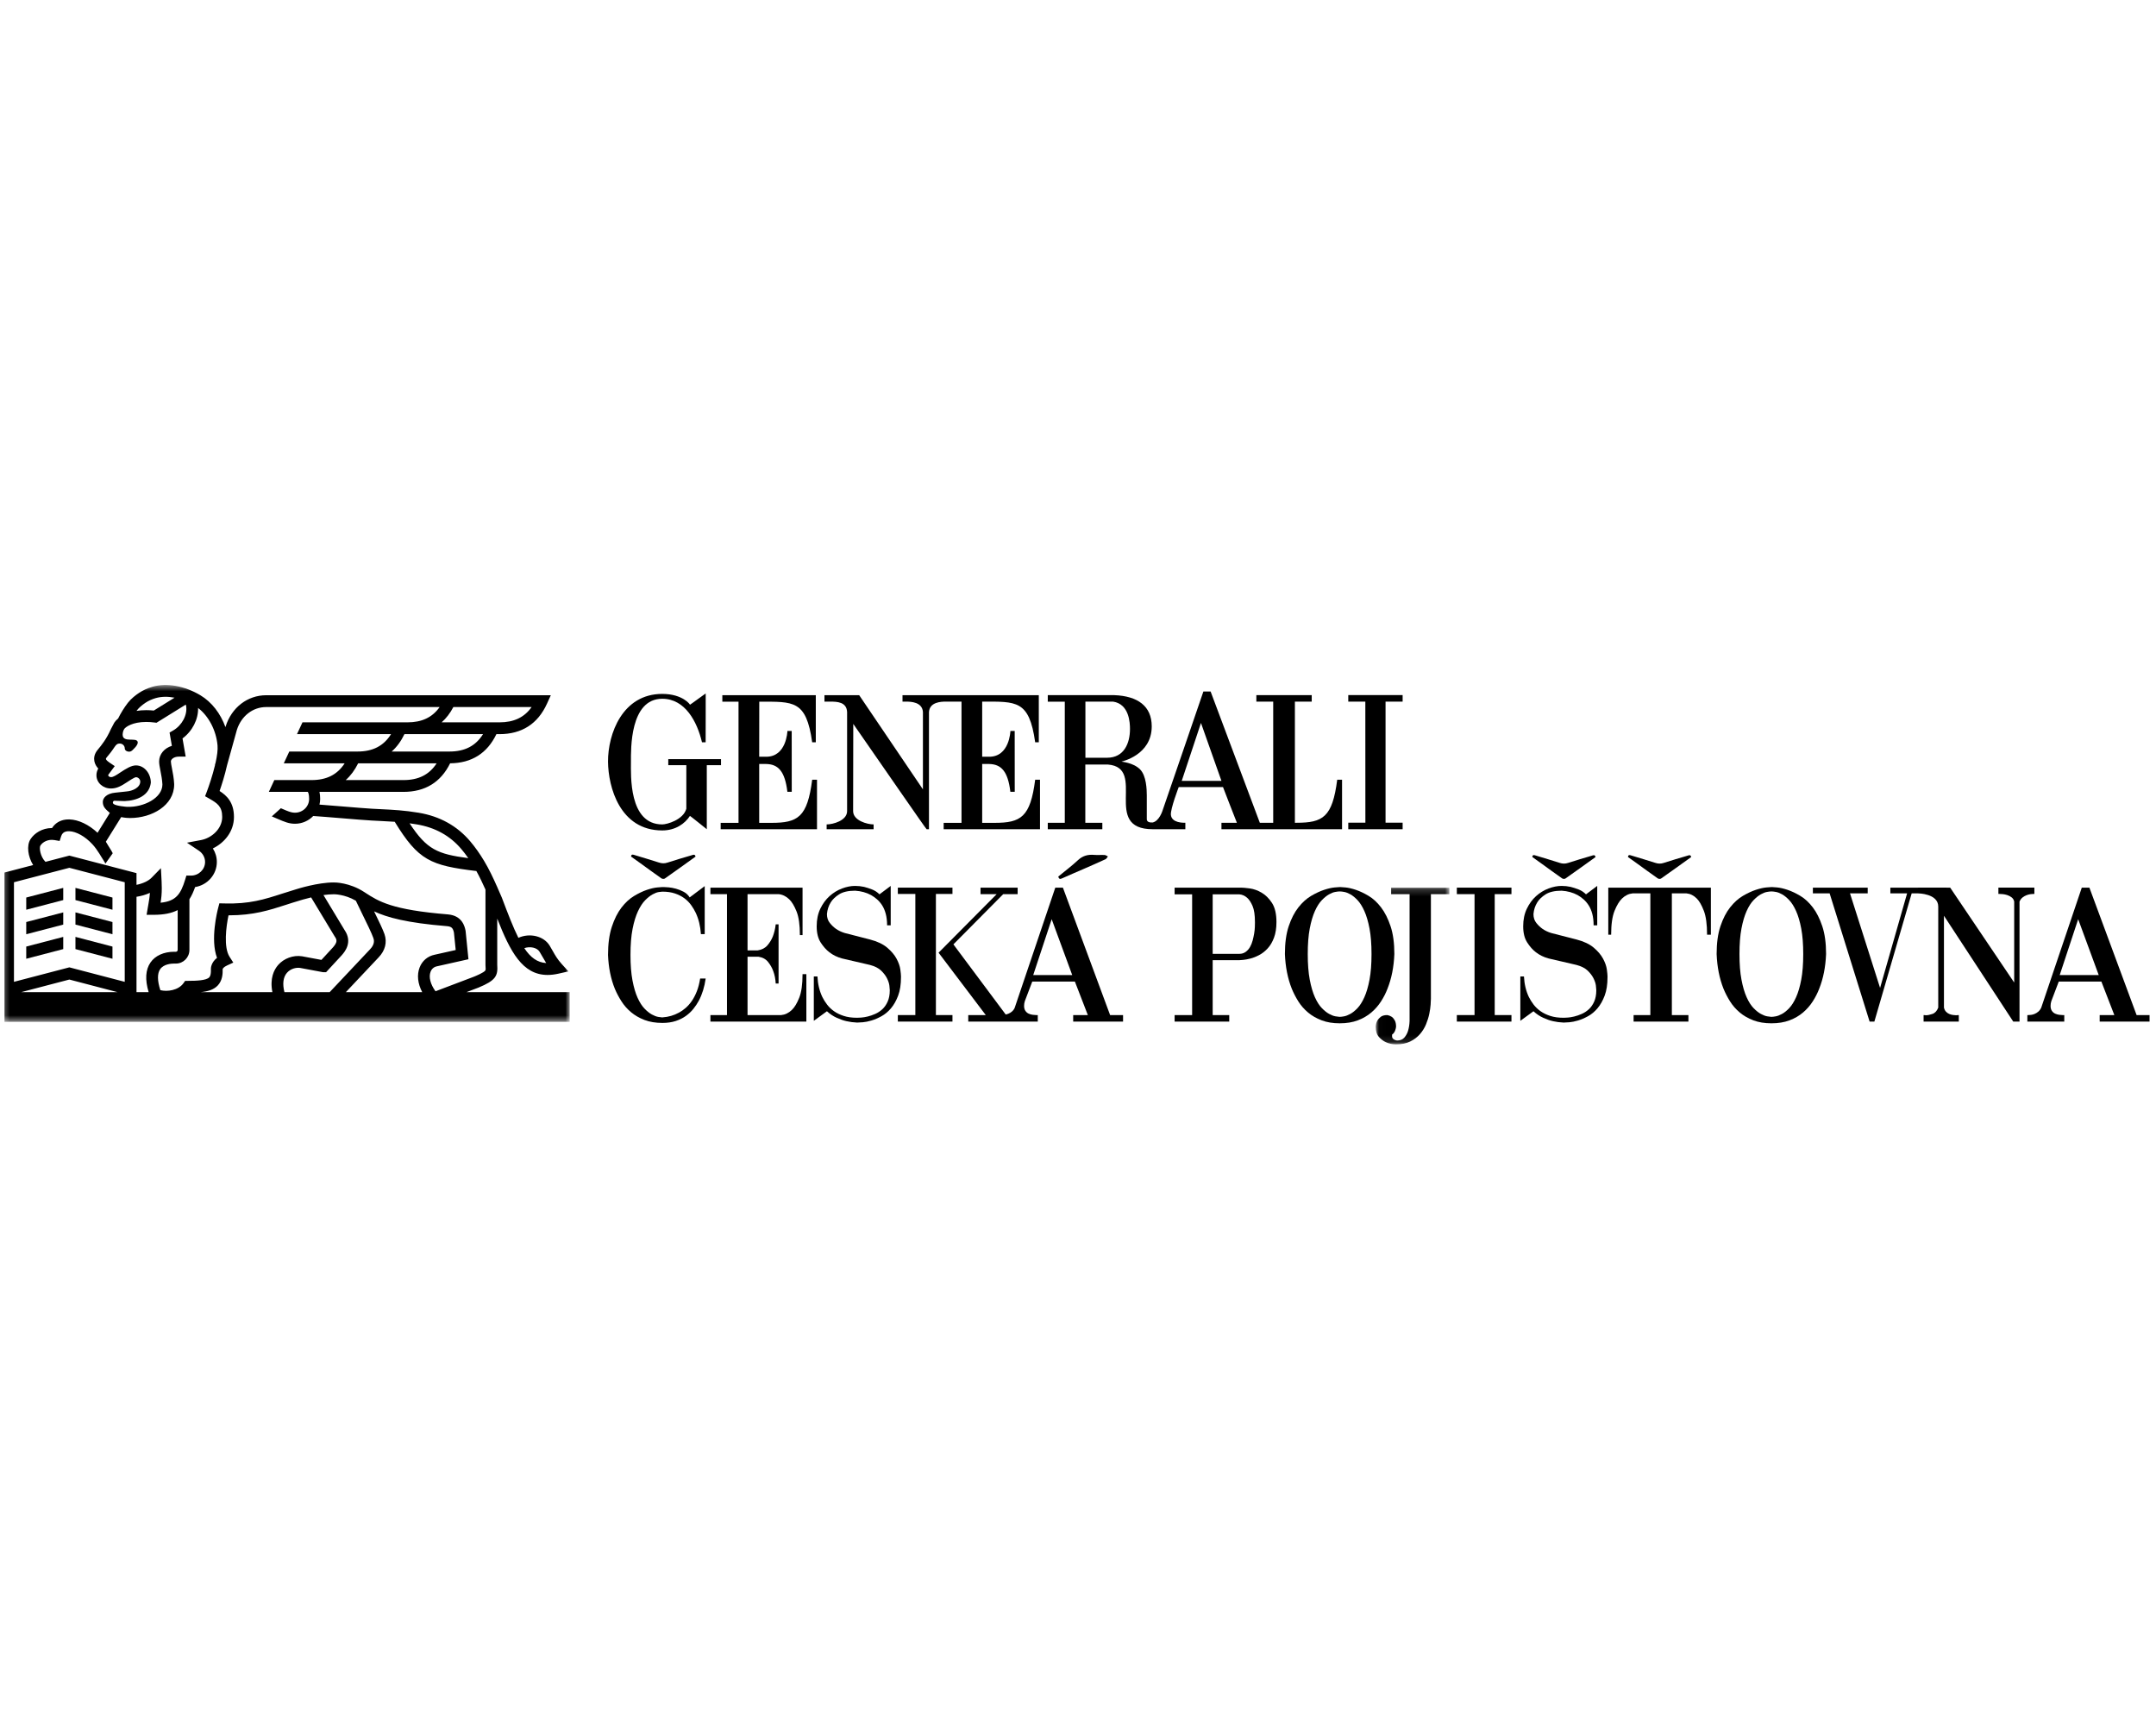 <svg xmlns="http://www.w3.org/2000/svg" width="326" height="260" viewBox="0 0 326 260" fill="none"><g clip-path="url(#clip0_161_460)"><g clip-path="url(#clip1_161_460)"><mask id="mask0_161_460" style="mask-type:luminance" maskUnits="userSpaceOnUse" x="0" y="103" width="87" height="52"><path d="M0.334 103.556H86.142V154.473H0.334V103.556Z" fill="white"></path></mask><g mask="url(#mask0_161_460)"><path fill-rule="evenodd" clip-rule="evenodd" d="M65.106 146.901C65.282 146.45 65.621 146.166 66.088 146.075L70.832 145.011L70.405 140.758L70.389 140.666C70.273 140.109 69.92 138.412 67.716 138.231C59.237 137.542 57.269 136.279 55.207 134.941C55.206 134.935 55.202 134.926 55.202 134.921L55.188 134.926L55.054 134.84C52.854 133.409 50.666 133.396 50.451 133.403C48.048 133.404 45.009 134.359 44.762 134.439C44.029 134.656 43.343 134.876 42.679 135.09C40.023 135.948 37.73 136.693 33.876 136.576L33.172 136.556L32.991 137.239C32.853 137.765 31.775 142.046 32.815 144.798C31.883 145.535 31.883 146.39 31.889 146.504C31.927 147.445 31.706 147.677 31.633 147.753C31.188 148.216 29.711 148.278 28.465 148.278H28.452H27.998L27.732 148.646C26.963 149.707 25.307 149.954 24.247 149.684C23.78 148.258 23.768 147.167 24.217 146.516C24.748 145.749 25.875 145.665 26.333 145.665H26.601C27.726 145.665 28.642 144.739 28.642 143.601V135.936C28.986 135.405 29.261 134.79 29.502 134.1C31.362 133.8 32.788 132.214 32.788 130.306C32.788 129.574 32.573 128.866 32.185 128.261C33.906 127.429 35.376 125.728 35.376 123.5C35.376 121.271 34.26 120.249 33.202 119.579C33.499 118.724 33.992 117.22 34.327 115.704L35.816 110.345C36.482 108.243 38.222 106.886 40.251 106.886H66.477C65.367 108.456 63.79 109.199 61.606 109.199H45.736L44.906 110.983H59.128C58.011 112.769 56.376 113.611 54.053 113.611H43.742L42.912 115.395H52.113C50.997 117.115 49.381 117.927 47.1 117.927H41.479L40.649 119.711H46.542C46.596 119.784 46.743 120.055 46.743 120.778C46.743 121.924 45.786 122.858 44.605 122.858C44.201 122.858 43.855 122.764 43.249 122.515C42.988 122.405 42.729 122.294 42.468 122.183L41.1 123.416C41.356 123.526 41.61 123.635 41.867 123.744C43.051 124.26 43.712 124.529 44.605 124.529C45.691 124.529 46.668 124.077 47.362 123.357C48.372 123.422 50.002 123.558 51.579 123.686C53.463 123.843 55.243 123.99 56.165 124.039C56.625 124.064 57.057 124.086 57.471 124.106C58.253 124.144 58.968 124.18 59.684 124.231C63.261 130.073 65.096 130.841 72.029 131.676C72.528 132.575 72.977 133.526 73.407 134.483V145.859L73.409 145.924C73.448 146.447 73.448 146.623 73.377 146.718C73.136 147.035 72.066 147.484 71.694 147.638L65.852 149.853C65.077 148.797 64.799 147.696 65.106 146.901ZM63.843 149.99H52.292L57.242 144.739C58.241 143.701 58.56 142.453 58.141 141.226C57.898 140.519 57.245 139.164 56.566 137.774C58.531 138.692 61.509 139.518 67.572 140.008C68.301 140.069 68.495 140.319 68.639 140.986L68.905 143.616L65.737 144.326C64.675 144.537 63.841 145.238 63.449 146.255C63.015 147.375 63.163 148.695 63.843 149.99ZM43.009 149.99C42.687 148.727 42.817 147.719 43.391 147.06C43.941 146.429 44.782 146.237 45.378 146.323L48.754 146.953L48.839 146.968H49.308L51.695 144.383L51.716 144.359C52.125 143.882 53.363 142.436 52.097 140.593L48.91 135.309C49.436 135.235 49.968 135.188 50.457 135.188L50.478 135.186C50.494 135.189 52.093 135.164 53.806 136.165C54.039 136.665 54.362 137.324 54.721 138.056C55.391 139.42 56.225 141.119 56.455 141.805C56.53 142.02 56.757 142.676 55.956 143.506L49.844 149.99H43.009ZM42.05 145.886C41.408 146.629 40.783 147.919 41.187 149.99H30.312C31.481 149.875 32.328 149.6 32.916 148.988C33.628 148.243 33.691 147.225 33.667 146.498C33.691 146.435 33.809 146.189 34.341 145.948L35.277 145.518L34.716 144.649C33.787 143.214 34.191 140.076 34.553 138.371H34.637C38.323 138.371 40.71 137.602 43.225 136.789C43.882 136.576 44.557 136.358 45.273 136.149L45.295 136.141C45.309 136.136 46.044 135.902 47.045 135.666L50.591 141.541L50.623 141.589C50.976 142.096 51.021 142.43 50.377 143.184L48.601 145.11L45.687 144.567L45.661 144.563C44.345 144.359 42.928 144.879 42.05 145.886ZM22.757 145.5C22 146.592 21.907 148.1 22.477 149.99H20.64V135.57C21.298 135.47 22.006 135.28 22.665 134.978C22.629 135.606 22.542 136.103 22.426 136.769C22.398 136.923 22.371 137.084 22.341 137.256L22.166 138.296H23.218C24.792 138.296 25.964 138.049 26.865 137.581V143.601C26.865 143.755 26.747 143.88 26.601 143.88H26.333C24.771 143.88 23.468 144.47 22.757 145.5ZM18.86 148.427L10.487 146.237L2.111 148.427V133.371L10.487 131.187L18.86 133.371V148.427ZM3.188 149.99L10.487 148.081L17.786 149.99H3.188ZM6.107 127.826C6.456 127.289 7.256 126.825 8.257 127L9.016 127.132L9.252 126.398C9.318 126.201 9.405 126.056 9.523 125.943C9.735 125.741 10.053 125.646 10.46 125.657C11.529 125.693 12.869 126.441 13.958 127.615C14.354 128.041 14.705 128.536 15.019 129.037C15.078 129.143 15.148 129.255 15.212 129.355C15.298 129.494 15.373 129.609 15.387 129.636C15.426 129.705 15.965 130.517 15.927 130.57C16.296 130.05 16.662 129.53 17.031 129.012C17.041 128.997 17.025 128.95 16.993 128.882C16.911 128.704 16.715 128.395 16.599 128.213C16.572 128.168 16.544 128.124 16.515 128.079L16.509 128.068C16.497 128.049 16.45 127.972 16.385 127.871C16.26 127.678 16.085 127.399 16.006 127.245L18.324 123.522C18.903 123.643 19.394 123.661 19.631 123.661H19.688C22.954 123.661 26.335 121.767 26.335 118.596V118.519C26.293 117.655 26.133 116.831 26.003 116.17C25.919 115.733 25.838 115.321 25.838 115.115C25.838 114.768 26.325 114.382 27.021 114.382H28.077L27.598 111.63C29.086 110.53 29.999 108.739 29.953 107.026C31.554 108.261 32.685 110.404 32.892 112.682C32.954 113.344 32.824 114.269 32.61 115.243L32.496 115.65L32.516 115.655C32.136 117.244 31.576 118.878 31.282 119.653L31.008 120.368L31.675 120.748C32.865 121.426 33.598 121.922 33.598 123.5C33.598 125.309 31.977 126.697 30.411 126.991L28.27 127.393L30.082 128.609C30.663 128.998 31.008 129.633 31.008 130.306C31.008 131.443 30.048 132.368 28.866 132.368H28.181L27.99 132.998C27.324 135.174 26.602 136.238 24.28 136.465C24.389 135.804 24.462 135.168 24.462 134.267C24.462 134.056 24.445 133.464 24.436 133.274L24.332 131.245L22.913 132.694C22.432 133.186 21.576 133.577 20.64 133.763V131.993L10.487 129.344L6.874 130.287C6.068 129.476 5.906 128.136 6.107 127.826ZM17.071 121.271C17.098 121.149 17.197 121.051 17.301 121.054L18.83 121.103C20.695 121.038 22.593 120.266 22.807 118.315C22.807 116.994 21.874 115.709 20.557 115.709C19.854 115.709 19.061 116.198 18.171 116.79C17.591 117.176 17.133 117.481 16.786 117.481C16.549 117.481 16.361 117.324 16.361 117.195C16.361 117.173 16.365 117.15 16.372 117.129L17.349 115.815L16.505 115.246C16.325 115.126 16.045 114.904 16.014 114.737C16 114.658 16.112 114.518 16.148 114.476C16.497 114.066 16.898 113.565 17.305 112.949C17.553 112.599 17.697 112.405 18.116 112.405C18.529 112.405 18.866 112.738 18.866 113.146C18.866 113.417 19.162 113.63 19.528 113.63C19.895 113.63 20.059 113.369 20.285 113.146C20.285 113.146 21.156 112.343 20.695 111.964C20.169 111.531 18.06 112.414 18.647 110.468L18.793 110.19C19.017 109.89 20.027 109.139 22.113 109.139C22.504 109.139 22.922 109.168 23.35 109.222L23.662 109.261L28.086 106.519C28.125 106.612 28.138 106.679 28.138 106.679L28.142 106.705C28.373 108.051 27.529 109.654 26.179 110.432L25.639 110.743L25.988 112.749C24.852 113.099 24.06 114.014 24.06 115.115C24.06 115.494 24.148 115.944 24.259 116.512C24.381 117.143 24.521 117.857 24.557 118.583C24.557 120.67 21.692 122.05 19.268 121.972L19.205 121.971C19.104 121.966 17.561 121.844 17.183 121.543C17.109 121.489 17.051 121.365 17.071 121.271ZM20.737 107.344C21.015 106.985 21.47 106.589 22.014 106.228C22.438 105.946 22.992 105.695 23.531 105.539C24.389 105.29 25.375 105.274 26.393 105.471L23.256 107.416C22.865 107.376 22.481 107.355 22.113 107.355C21.578 107.355 21.089 107.398 20.642 107.471C20.673 107.428 20.705 107.385 20.737 107.344ZM68.552 106.886H80.385C79.275 108.457 77.696 109.199 75.514 109.199H66.777C67.473 108.584 68.067 107.813 68.552 106.886ZM67.959 113.611H59.224C59.998 112.93 60.64 112.051 61.153 110.983H73.036C71.918 112.769 70.283 113.611 67.959 113.611ZM61.006 117.927H52.272C53.02 117.266 53.646 116.42 54.153 115.395H66.021C64.905 117.114 63.287 117.927 61.006 117.927ZM63.015 124.625C65.781 125.084 68.047 126.335 69.748 128.345C70.114 128.775 70.463 129.233 70.809 129.728C66.154 129.114 64.535 128.433 61.931 124.462C62.28 124.508 62.636 124.561 63.015 124.625ZM81.587 143.88C81.758 144.156 81.905 144.415 82.046 144.665C82.22 144.974 82.389 145.274 82.588 145.588C81.242 145.503 80.221 144.753 79.277 143.335C80.148 143.029 81.201 143.246 81.587 143.88ZM70.521 149.99L72.337 149.301L72.362 149.292C74.941 148.219 75.307 147.55 75.185 145.826V138.863C77.146 143.868 78.999 147.387 82.799 147.386C83.315 147.386 83.868 147.321 84.463 147.187L85.945 146.849L84.924 145.719C84.274 144.996 83.958 144.436 83.593 143.788C83.444 143.523 83.288 143.247 83.103 142.943C82.214 141.493 80.097 141.001 78.383 141.773C77.607 140.221 76.825 138.198 75.883 135.701L75.677 135.226C75.514 134.855 75.352 134.479 75.185 134.103V134.041H75.159C74.574 132.722 73.953 131.399 73.208 130.159C72.532 129.033 71.842 128.062 71.105 127.191C69.122 124.85 66.498 123.395 63.305 122.864C61.098 122.499 59.536 122.422 57.555 122.324C57.147 122.305 56.717 122.282 56.26 122.258C55.365 122.209 53.514 122.056 51.725 121.907C50.518 121.809 49.28 121.707 48.307 121.634C48.372 121.359 48.411 121.074 48.411 120.778C48.411 120.38 48.375 120.027 48.307 119.711H61.006C64.281 119.711 66.65 118.256 68.061 115.392C71.315 115.362 73.669 113.879 75.059 110.983H75.514C78.902 110.983 81.325 109.429 82.713 106.363L83.286 105.101H40.251C37.424 105.101 35.017 106.955 34.117 109.823L34.089 109.923C33.355 107.873 32.017 106.131 30.301 105.106C27.916 103.679 25.199 103.2 23.037 103.824C22.322 104.033 21.61 104.356 21.032 104.74C20.535 105.069 19.84 105.596 19.335 106.246C18.785 106.956 18.253 107.814 17.863 108.616C17.614 108.821 17.423 109.031 17.289 109.234L16.775 110.206L16.747 110.262C16.13 111.661 15.379 112.63 14.797 113.316C14.216 113.995 14.187 114.64 14.266 115.062C14.35 115.524 14.597 115.9 14.859 116.185L14.845 116.211C14.674 116.508 14.583 116.848 14.583 117.195C14.583 118.336 15.57 119.199 16.786 119.199C17.67 119.199 18.391 118.785 19.155 118.277C19.466 118.07 20.287 117.522 20.557 117.492C20.897 117.492 21.208 117.803 21.208 118.144C21.208 119.079 20.007 119.583 19.148 119.645L17.401 119.833C16.142 119.952 15.545 120.622 15.545 121.222C15.545 121.823 15.834 122.162 16.034 122.363L16.164 122.495L16.607 122.893L14.752 125.893C13.431 124.663 11.884 123.918 10.514 123.875C9.628 123.845 8.862 124.114 8.299 124.649C8.135 124.805 7.991 124.982 7.869 125.178H7.838C6.373 125.178 5.194 125.966 4.618 126.851C3.99 127.818 4.217 129.494 5.012 130.771L0.334 131.993V154.473H86.142V149.99H70.521Z" fill="black"></path></g><path fill-rule="evenodd" clip-rule="evenodd" d="M17.005 135.684L11.409 134.225V136.067L17.005 137.527V135.684Z" fill="black"></path><path fill-rule="evenodd" clip-rule="evenodd" d="M3.968 137.528L9.562 136.067V134.223L3.968 135.684V137.528Z" fill="black"></path><path fill-rule="evenodd" clip-rule="evenodd" d="M3.968 141.232L9.562 139.773V137.929L3.968 139.387V141.232Z" fill="black"></path><path fill-rule="evenodd" clip-rule="evenodd" d="M17.005 139.387L11.409 137.928V139.773L17.005 141.232V139.387Z" fill="black"></path><path fill-rule="evenodd" clip-rule="evenodd" d="M17.005 143.096L11.409 141.633V143.478L17.005 144.938V143.096Z" fill="black"></path><path fill-rule="evenodd" clip-rule="evenodd" d="M3.968 144.938L9.562 143.478V141.634L3.968 143.096V144.938Z" fill="black"></path><path fill-rule="evenodd" clip-rule="evenodd" d="M104.58 129.293C103.365 129.652 102.147 130 100.945 130.398C100.488 130.55 100.083 130.537 99.635 130.392C98.415 129.998 97.184 129.635 95.956 129.263C95.722 129.193 95.455 129.078 95.421 129.49C95.921 129.847 96.383 130.175 96.842 130.506C97.899 131.27 98.95 132.042 100.019 132.79C100.139 132.873 100.411 132.89 100.524 132.81C102.083 131.718 103.627 130.604 105.17 129.498C105.08 129.073 104.801 129.228 104.58 129.293Z" fill="black"></path><path fill-rule="evenodd" clip-rule="evenodd" d="M116.65 124.393H114.796V115.495H115.872C117.666 115.539 118.688 116.592 119.056 119.698H119.717L119.711 110.497C119.698 110.515 119.061 110.497 119.061 110.497C119.061 110.544 118.934 114.453 115.791 114.398H114.796L114.806 106.077C119.998 106.077 121.904 105.814 122.807 112.212H123.354V105.092L109.221 105.098V106.077H111.668V124.391H108.971V125.355H123.536V117.873H122.807C122.081 123.532 120.654 124.393 116.65 124.393Z" fill="black"></path><path fill-rule="evenodd" clip-rule="evenodd" d="M100.135 125.54C102.147 125.54 103.565 124.511 104.324 123.341C104.333 123.315 106.862 125.348 106.871 125.356V115.673H109.02V114.764H101.047V115.673H103.777V122.26C103.316 123.931 100.864 124.63 100.135 124.63C95.041 124.63 95.404 117.141 95.404 115.135C95.404 113.302 95.222 105.634 100.135 105.634C103.594 105.634 105.414 109.097 106.144 112.211H106.697C106.697 110.928 106.718 104.831 106.706 104.845C106.718 104.796 104.333 106.566 104.324 106.538C104.377 106.527 103.235 104.899 100.135 104.899C94.123 104.899 91.919 110.928 91.937 115.135C91.965 118.983 93.731 125.54 100.135 125.54Z" fill="black"></path><path fill-rule="evenodd" clip-rule="evenodd" d="M167.392 114.551H164.12V106.065H168.303C170.758 106.438 170.86 109.29 170.86 110.197C170.86 112.392 169.945 114.551 167.392 114.551ZM181.593 109.29L184.69 118.046H178.685L181.593 109.29ZM179.232 124.38C178.959 124.38 177.157 124.433 177.045 123.172C176.969 122.26 178.231 118.983 178.231 118.983H184.925C184.922 118.971 187.006 124.383 187.025 124.383H184.69V125.356H202.926V117.872H202.195C201.469 123.532 200.041 124.38 196.038 124.38H195.796V106.069H198.341V105.082H189.969V106.069H192.516V124.38H190.493L183.051 104.535H181.959C181.982 104.525 175.777 122.54 175.763 122.593C175.777 122.54 175.296 124.14 174.273 124.338C173.331 124.383 173.403 123.89 173.403 123.716V120.245C173.403 119.335 173.331 117.266 172.39 116.315C171.337 115.248 169.534 115.168 169.574 115.128C169.574 115.128 174.149 114.18 174.149 109.809C174.149 106.745 172.028 105.22 168.486 105.087H158.431V106.073H161.002V124.383H158.431V125.356H166.679V124.383H164.106V115.58H167.538C173.488 116.073 166.515 125.367 174.315 125.356H179.232V124.38Z" fill="black"></path><path fill-rule="evenodd" clip-rule="evenodd" d="M128.087 107.647V122.615C128.087 124.074 125.913 124.63 125.003 124.63H124.993V125.355H132.095V124.63C131.186 124.63 128.997 124.074 128.997 122.615L129.02 109.437C132.837 114.918 140.039 125.367 140.108 125.355H140.466V107.647C140.567 106.12 142.293 106.065 143.02 106.065H145.386V124.391H142.688V125.355H157.254V117.872H156.525C155.799 123.532 154.374 124.393 150.368 124.393H148.512V115.495H149.587C151.384 115.54 152.407 116.592 152.772 119.698H153.435L153.428 110.497C153.416 110.516 152.78 110.497 152.78 110.497C152.78 110.544 152.649 114.454 149.511 114.398H148.512V106.065C153.702 106.065 155.62 105.814 156.525 112.212H157.073V105.092H136.464V106.065H137.003C137.729 106.065 139.455 106.12 139.553 107.647L139.552 119.329L129.913 105.092H124.664V106.065H125.537C126.572 106.065 128.021 106.11 128.087 107.647Z" fill="black"></path><path fill-rule="evenodd" clip-rule="evenodd" d="M212.086 124.371H209.504V106.069H212.086V105.08H203.866V106.069H206.446L206.454 124.371H203.866V125.356H212.086V124.371Z" fill="black"></path><path fill-rule="evenodd" clip-rule="evenodd" d="M236.203 132.791C236.321 132.873 236.587 132.889 236.699 132.811C238.226 131.741 239.739 130.649 241.253 129.565C241.165 129.148 240.89 129.3 240.674 129.363C239.483 129.715 238.289 130.057 237.111 130.447C236.663 130.596 236.266 130.583 235.827 130.441C234.63 130.054 233.424 129.699 232.22 129.335C231.991 129.266 231.73 129.153 231.696 129.557C232.186 129.907 232.639 130.228 233.089 130.553C234.125 131.301 235.155 132.059 236.203 132.791Z" fill="black"></path><path fill-rule="evenodd" clip-rule="evenodd" d="M250.667 132.791C250.785 132.873 251.051 132.889 251.163 132.811C252.691 131.741 254.203 130.649 255.717 129.565C255.629 129.148 255.355 129.3 255.138 129.363C253.948 129.715 252.753 130.057 251.576 130.447C251.127 130.596 250.731 130.583 250.291 130.441C249.095 130.054 247.888 129.699 246.685 129.335C246.455 129.266 246.194 129.153 246.16 129.557C246.65 129.907 247.103 130.228 247.553 130.553C248.589 131.301 249.619 132.059 250.667 132.791Z" fill="black"></path><path fill-rule="evenodd" clip-rule="evenodd" d="M105.363 149.865C105.142 150.425 104.888 150.912 104.6 151.326C104.313 151.741 104 152.093 103.665 152.382C103.329 152.671 102.998 152.903 102.672 153.076C101.904 153.5 101.069 153.742 100.168 153.799H100.082C99.985 153.799 99.799 153.775 99.521 153.727C99.243 153.679 98.926 153.558 98.571 153.365C98.216 153.173 97.846 152.879 97.463 152.483C97.079 152.088 96.729 151.543 96.413 150.849C96.095 150.154 95.837 149.277 95.635 148.216C95.434 147.156 95.333 145.873 95.333 144.369C95.333 142.807 95.438 141.49 95.65 140.42C95.861 139.35 96.134 138.458 96.47 137.745C96.806 137.031 97.17 136.477 97.564 136.081C97.957 135.687 98.331 135.392 98.686 135.199C99.041 135.007 99.353 134.89 99.621 134.852C99.89 134.813 100.062 134.794 100.14 134.794H100.168C100.878 134.794 101.506 134.885 102.053 135.068C102.6 135.252 103.075 135.493 103.478 135.792C103.88 136.091 104.221 136.433 104.499 136.819C104.777 137.205 105.012 137.6 105.205 138.005C105.646 138.95 105.905 140.02 105.982 141.216H106.557V133.955L104.284 135.662C104.053 135.295 103.746 135.011 103.363 134.808C102.979 134.606 102.59 134.452 102.197 134.345C101.804 134.24 101.439 134.172 101.104 134.143C100.768 134.114 100.514 134.099 100.341 134.099H100.14C100.062 134.099 99.808 134.119 99.377 134.158C98.945 134.197 98.427 134.317 97.822 134.519C97.219 134.722 96.571 135.03 95.88 135.445C95.189 135.86 94.551 136.448 93.966 137.209C93.38 137.972 92.896 138.935 92.513 140.102C92.129 141.269 91.937 142.691 91.937 144.369C92.013 146.278 92.359 147.985 92.973 149.489C93.241 150.126 93.573 150.753 93.966 151.369C94.359 151.987 94.844 152.537 95.419 153.019C95.995 153.5 96.671 153.891 97.448 154.19C98.226 154.489 99.133 154.638 100.168 154.638C100.916 154.638 101.583 154.541 102.169 154.349C102.753 154.156 103.266 153.9 103.708 153.582C104.15 153.264 104.528 152.908 104.845 152.512C105.162 152.117 105.435 151.707 105.665 151.283C106.183 150.299 106.529 149.181 106.702 147.927H105.866C105.751 148.66 105.583 149.306 105.363 149.865Z" fill="black"></path><path fill-rule="evenodd" clip-rule="evenodd" d="M120.847 150.834C120.511 151.673 120.142 152.285 119.738 152.671C119.259 153.134 118.721 153.394 118.127 153.452H113.033V144.629H114.673C115.307 144.726 115.795 144.991 116.141 145.425C116.486 145.859 116.745 146.316 116.918 146.799C117.129 147.358 117.253 147.985 117.292 148.679H117.724V139.74H117.292C117.216 140.396 117.072 141.004 116.86 141.563C116.668 142.045 116.395 142.493 116.041 142.908C115.685 143.323 115.192 143.578 114.558 143.674H113.033V135.17H117.724C118.318 135.228 118.856 135.488 119.336 135.951C119.738 136.336 120.108 136.949 120.444 137.788C120.779 138.626 120.948 139.818 120.948 141.36H121.35V134.186H107.42V135.17H109.924V153.452H107.42V154.435H121.926V147.261H121.35C121.35 148.805 121.182 149.995 120.847 150.834Z" fill="black"></path><path fill-rule="evenodd" clip-rule="evenodd" d="M136.235 147.58C136.235 147.387 136.201 147.045 136.134 146.553C136.066 146.061 135.879 145.526 135.573 144.947C135.266 144.369 134.796 143.81 134.163 143.27C133.529 142.73 132.656 142.315 131.544 142.026L127.716 141.042C127.217 140.888 126.776 140.676 126.392 140.406C126.066 140.175 125.759 139.881 125.471 139.523C125.183 139.166 125.039 138.718 125.039 138.178C125.097 137.522 125.288 136.935 125.615 136.413C125.883 135.971 126.306 135.565 126.881 135.199C127.457 134.833 128.263 134.65 129.299 134.65C130.2 134.707 131.006 134.929 131.716 135.315C132.023 135.488 132.32 135.7 132.608 135.951C132.896 136.202 133.156 136.505 133.386 136.862C133.616 137.22 133.798 137.648 133.932 138.149C134.066 138.651 134.134 139.23 134.134 139.885H134.681V133.926L132.983 135.199C132.656 134.871 132.282 134.625 131.86 134.461C131.438 134.297 131.035 134.167 130.651 134.071C130.21 133.975 129.759 133.926 129.299 133.926C128.666 133.926 128.004 134.056 127.313 134.316C126.622 134.577 125.994 134.963 125.427 135.473C124.862 135.985 124.396 136.621 124.032 137.383C123.668 138.145 123.486 139.027 123.486 140.03C123.486 141.033 123.687 141.848 124.089 142.475C124.493 143.101 124.934 143.597 125.414 143.963C125.97 144.388 126.603 144.697 127.313 144.89L131.544 145.873C132.273 146.066 132.834 146.35 133.227 146.726C133.62 147.102 133.918 147.493 134.12 147.898C134.321 148.303 134.441 148.67 134.479 148.997C134.518 149.326 134.537 149.547 134.537 149.662V149.721C134.537 150.376 134.431 150.941 134.22 151.412C134.009 151.885 133.74 152.271 133.414 152.57C133.088 152.869 132.728 153.105 132.335 153.278C131.941 153.452 131.563 153.582 131.198 153.669C130.834 153.756 130.512 153.81 130.234 153.828C129.956 153.847 129.759 153.857 129.644 153.857H129.558C128.81 153.857 128.152 153.766 127.586 153.582C127.02 153.4 126.531 153.163 126.118 152.873C125.705 152.585 125.356 152.251 125.068 151.875C124.78 151.5 124.54 151.118 124.349 150.733C123.907 149.807 123.658 148.766 123.601 147.609H123.054V154.32L125.039 152.873C125.5 153.298 125.998 153.631 126.536 153.871C127.073 154.113 127.562 154.281 128.004 154.377C128.522 154.493 129.039 154.561 129.558 154.581H129.673C129.826 154.581 130.09 154.566 130.464 154.537C130.839 154.508 131.27 154.421 131.759 154.277C132.249 154.132 132.757 153.915 133.285 153.626C133.812 153.336 134.292 152.937 134.724 152.425C135.155 151.915 135.515 151.278 135.803 150.516C136.091 149.755 136.235 148.823 136.235 147.725V147.58Z" fill="black"></path><path fill-rule="evenodd" clip-rule="evenodd" d="M189.755 139.538C189.755 139.673 189.75 139.88 189.74 140.16C189.731 140.44 189.697 140.753 189.64 141.1C189.582 141.448 189.505 141.804 189.409 142.17C189.313 142.536 189.179 142.869 189.006 143.168C188.834 143.468 188.613 143.714 188.344 143.906C188.076 144.099 187.759 144.195 187.395 144.195H183.365V135.199H187.395C187.836 135.238 188.229 135.411 188.575 135.72C188.882 135.989 189.155 136.404 189.395 136.963C189.634 137.523 189.755 138.333 189.755 139.393V139.538ZM190.748 134.939C190.143 134.591 189.543 134.379 188.949 134.302C188.354 134.225 187.923 134.186 187.654 134.186H177.609V135.199H180.257V153.452H177.609V154.435H185.869V153.452H183.365V145.15H187.423C187.5 145.15 187.692 145.135 187.999 145.106C188.306 145.078 188.665 145.01 189.078 144.904C189.491 144.798 189.927 144.625 190.388 144.383C190.849 144.143 191.275 143.81 191.668 143.385C192.062 142.961 192.383 142.421 192.633 141.765C192.882 141.11 193.007 140.319 193.007 139.393C193.007 138.16 192.782 137.195 192.331 136.5C191.88 135.806 191.352 135.286 190.748 134.939Z" fill="black"></path><path fill-rule="evenodd" clip-rule="evenodd" d="M207.08 148.1C206.879 149.161 206.619 150.044 206.303 150.748C205.986 151.452 205.64 152.001 205.267 152.396C204.892 152.792 204.528 153.086 204.172 153.278C203.818 153.472 203.506 153.592 203.238 153.64C202.969 153.689 202.777 153.713 202.662 153.713H202.489C202.393 153.713 202.206 153.689 201.928 153.64C201.65 153.592 201.333 153.472 200.978 153.278C200.623 153.086 200.254 152.792 199.87 152.396C199.486 152.001 199.136 151.452 198.82 150.748C198.503 150.044 198.244 149.161 198.042 148.1C197.841 147.04 197.74 145.748 197.74 144.224C197.74 142.701 197.841 141.414 198.042 140.362C198.244 139.312 198.503 138.434 198.82 137.73C199.136 137.026 199.486 136.477 199.87 136.081C200.254 135.686 200.619 135.392 200.964 135.199C201.309 135.007 201.621 134.885 201.899 134.837C202.177 134.789 202.374 134.765 202.489 134.765H202.662C202.777 134.765 202.974 134.789 203.252 134.837C203.53 134.885 203.842 135.007 204.187 135.199C204.533 135.392 204.892 135.686 205.267 136.081C205.64 136.477 205.986 137.026 206.303 137.73C206.619 138.434 206.879 139.316 207.08 140.377C207.281 141.438 207.382 142.719 207.382 144.224C207.382 145.748 207.281 147.04 207.08 148.1ZM209.799 149.46C210.413 147.917 210.758 146.172 210.835 144.224C210.835 142.566 210.643 141.163 210.26 140.015C209.876 138.868 209.396 137.918 208.821 137.165C208.245 136.414 207.617 135.835 206.935 135.43C206.255 135.025 205.612 134.722 205.008 134.519C204.403 134.316 203.88 134.197 203.439 134.157C202.997 134.119 202.739 134.099 202.662 134.099H202.604C202.528 134.099 202.263 134.119 201.813 134.157C201.362 134.197 200.829 134.316 200.215 134.519C199.601 134.722 198.949 135.025 198.258 135.43C197.568 135.835 196.925 136.414 196.33 137.165C195.736 137.918 195.246 138.868 194.862 140.015C194.478 141.163 194.286 142.566 194.286 144.224C194.363 146.172 194.709 147.917 195.323 149.46C195.591 150.116 195.922 150.757 196.315 151.384C196.708 152.01 197.198 152.57 197.784 153.062C198.368 153.553 199.054 153.949 199.841 154.247C200.628 154.547 201.54 154.696 202.576 154.696C203.612 154.696 204.523 154.547 205.309 154.247C206.096 153.949 206.777 153.553 207.353 153.062C207.929 152.57 208.418 152.01 208.821 151.384C209.224 150.757 209.55 150.116 209.799 149.46Z" fill="black"></path><path fill-rule="evenodd" clip-rule="evenodd" d="M220.283 135.17H222.959V153.452H220.282V154.436H228.542V153.452H226.01V135.17H228.542V134.186H220.283V135.17Z" fill="black"></path><mask id="mask1_161_460" style="mask-type:luminance" maskUnits="userSpaceOnUse" x="208" y="134" width="12" height="24"><path d="M208.015 134.186H219.159V157.878H208.015V134.186Z" fill="white"></path></mask><g mask="url(#mask1_161_460)"><path fill-rule="evenodd" clip-rule="evenodd" d="M219.159 134.186H210.347V135.17H213.138V154.349C213.118 154.889 213.042 155.38 212.908 155.824C212.792 156.21 212.606 156.552 212.347 156.851C212.088 157.15 211.718 157.299 211.239 157.299C211.104 157.28 210.979 157.242 210.864 157.184C210.768 157.145 210.682 157.082 210.605 156.996C210.529 156.909 210.49 156.808 210.49 156.692V156.403C210.605 156.325 210.706 156.224 210.793 156.099C210.879 155.973 210.941 155.843 210.979 155.708C211.037 155.554 211.075 155.39 211.094 155.217C211.094 154.812 211.027 154.489 210.893 154.247C210.759 154.007 210.605 153.828 210.433 153.712C210.221 153.578 210.001 153.49 209.771 153.452C209.33 153.452 208.994 153.544 208.764 153.727C208.533 153.91 208.361 154.108 208.246 154.32C208.111 154.57 208.034 154.869 208.015 155.217C208.015 155.891 208.178 156.407 208.505 156.764C208.83 157.12 209.185 157.387 209.569 157.559C210.03 157.772 210.538 157.878 211.094 157.878C211.938 157.878 212.653 157.734 213.239 157.444C213.824 157.155 214.313 156.783 214.706 156.33C215.099 155.877 215.407 155.38 215.627 154.841C215.848 154.3 216.011 153.775 216.117 153.264C216.222 152.753 216.289 152.29 216.318 151.875C216.347 151.461 216.361 151.167 216.361 150.993V135.17H219.159V134.186Z" fill="black"></path></g><path fill-rule="evenodd" clip-rule="evenodd" d="M242.403 144.947C242.095 144.369 241.626 143.81 240.993 143.269C240.36 142.73 239.486 142.315 238.374 142.026L234.546 141.043C234.047 140.888 233.606 140.677 233.222 140.406C232.896 140.174 232.588 139.881 232.301 139.523C232.013 139.167 231.869 138.718 231.869 138.178C231.927 137.523 232.119 136.934 232.445 136.414C232.714 135.971 233.136 135.565 233.711 135.199C234.287 134.833 235.092 134.649 236.129 134.649C237.03 134.707 237.836 134.929 238.546 135.314C238.853 135.488 239.151 135.7 239.439 135.951C239.726 136.202 239.986 136.506 240.215 136.862C240.446 137.219 240.628 137.648 240.763 138.149C240.896 138.651 240.964 139.229 240.964 139.885H241.511V133.926L239.813 135.199C239.486 134.871 239.112 134.625 238.69 134.461C238.268 134.297 237.865 134.167 237.482 134.071C237.04 133.974 236.589 133.926 236.129 133.926C235.496 133.926 234.834 134.056 234.143 134.316C233.452 134.577 232.823 134.963 232.258 135.473C231.691 135.984 231.226 136.622 230.862 137.383C230.498 138.145 230.315 139.027 230.315 140.029C230.315 141.033 230.516 141.848 230.92 142.474C231.322 143.101 231.764 143.597 232.244 143.963C232.8 144.388 233.433 144.697 234.143 144.889L238.374 145.873C239.102 146.066 239.664 146.35 240.057 146.726C240.45 147.102 240.748 147.493 240.95 147.898C241.151 148.303 241.271 148.669 241.309 148.997C241.347 149.326 241.367 149.547 241.367 149.662V149.721C241.367 150.376 241.261 150.941 241.051 151.413C240.839 151.885 240.571 152.271 240.245 152.57C239.918 152.869 239.559 153.105 239.165 153.278C238.772 153.452 238.393 153.582 238.028 153.669C237.664 153.756 237.342 153.809 237.064 153.828C236.786 153.848 236.589 153.857 236.474 153.857H236.388C235.64 153.857 234.982 153.766 234.417 153.582C233.85 153.399 233.361 153.163 232.949 152.874C232.535 152.584 232.186 152.251 231.898 151.876C231.611 151.499 231.37 151.118 231.178 150.733C230.737 149.807 230.488 148.766 230.431 147.609H229.884V154.32L231.869 152.874C232.33 153.298 232.828 153.631 233.366 153.871C233.903 154.113 234.393 154.282 234.834 154.378C235.352 154.494 235.87 154.561 236.388 154.581H236.503C236.657 154.581 236.92 154.566 237.294 154.537C237.669 154.508 238.1 154.421 238.59 154.277C239.079 154.132 239.587 153.915 240.114 153.626C240.642 153.337 241.123 152.937 241.554 152.425C241.986 151.914 242.346 151.278 242.633 150.516C242.921 149.754 243.065 148.824 243.065 147.724V147.579C243.065 147.388 243.031 147.044 242.964 146.553C242.897 146.061 242.71 145.526 242.403 144.947Z" fill="black"></path><path fill-rule="evenodd" clip-rule="evenodd" d="M243.182 141.302H243.614C243.614 139.74 243.787 138.536 244.132 137.686C244.478 136.838 244.852 136.221 245.255 135.835C245.733 135.372 246.271 135.111 246.866 135.054H249.543V153.452H247.01V154.436H255.299V153.452H252.795V135.054H255.011C255.586 135.111 256.105 135.372 256.565 135.835C256.948 136.221 257.303 136.838 257.63 137.686C257.956 138.536 258.119 139.74 258.119 141.302H258.695V134.186H243.182V141.302Z" fill="black"></path><path fill-rule="evenodd" clip-rule="evenodd" d="M272.358 148.1C272.157 149.161 271.897 150.044 271.581 150.748C271.264 151.452 270.919 152.001 270.545 152.396C270.171 152.792 269.806 153.086 269.451 153.278C269.096 153.472 268.784 153.592 268.516 153.64C268.247 153.689 268.055 153.713 267.94 153.713H267.767C267.671 153.713 267.484 153.689 267.206 153.64C266.928 153.592 266.611 153.472 266.257 153.278C265.901 153.086 265.532 152.792 265.148 152.396C264.765 152.001 264.414 151.452 264.098 150.748C263.782 150.044 263.522 149.161 263.321 148.1C263.119 147.04 263.019 145.748 263.019 144.224C263.019 142.701 263.119 141.414 263.321 140.362C263.522 139.312 263.782 138.434 264.098 137.73C264.414 137.026 264.765 136.477 265.148 136.081C265.532 135.686 265.897 135.392 266.243 135.199C266.588 135.007 266.899 134.885 267.177 134.837C267.455 134.789 267.652 134.765 267.767 134.765H267.94C268.055 134.765 268.251 134.789 268.53 134.837C268.808 134.885 269.12 135.007 269.466 135.199C269.811 135.392 270.171 135.686 270.545 136.081C270.919 136.477 271.264 137.026 271.581 137.73C271.897 138.434 272.157 139.316 272.358 140.377C272.559 141.438 272.66 142.719 272.66 144.224C272.66 145.748 272.559 147.04 272.358 148.1ZM274.099 137.165C273.523 136.414 272.895 135.835 272.214 135.43C271.533 135.025 270.89 134.722 270.285 134.519C269.681 134.316 269.158 134.197 268.717 134.157C268.275 134.119 268.016 134.099 267.94 134.099H267.882C267.806 134.099 267.542 134.119 267.091 134.157C266.64 134.197 266.107 134.316 265.494 134.519C264.88 134.722 264.228 135.025 263.537 135.43C262.846 135.835 262.203 136.414 261.609 137.165C261.014 137.918 260.524 138.868 260.141 140.015C259.757 141.163 259.565 142.566 259.565 144.224C259.642 146.172 259.987 147.917 260.601 149.46C260.87 150.116 261.2 150.757 261.594 151.384C261.987 152.01 262.477 152.57 263.062 153.062C263.647 153.553 264.333 153.949 265.12 154.247C265.906 154.547 266.818 154.696 267.854 154.696C268.89 154.696 269.801 154.547 270.588 154.247C271.375 153.949 272.056 153.553 272.631 153.062C273.207 152.57 273.696 152.01 274.099 151.384C274.502 150.757 274.828 150.116 275.077 149.46C275.692 147.917 276.036 146.172 276.114 144.224C276.114 142.566 275.922 141.163 275.538 140.015C275.154 138.868 274.675 137.918 274.099 137.165Z" fill="black"></path><path fill-rule="evenodd" clip-rule="evenodd" d="M307.076 135.167C307.258 135.148 307.397 135.138 307.494 135.138H307.609V134.184H302.169V135.138H302.313C302.429 135.138 302.596 135.148 302.817 135.167C303.037 135.186 303.267 135.235 303.507 135.312C303.747 135.389 303.968 135.505 304.17 135.659C304.371 135.814 304.501 136.026 304.558 136.295V148.535L294.878 134.186L290.024 134.184V134.186H285.833V135.054H288.365L284.279 149.345L279.732 135.054H282.408V134.186H274.119V135.054H276.652L282.696 154.436H283.415L289.057 135.054H290.024C290.024 135.054 293.074 135.072 293.074 137.05V152.324C292.882 152.825 292.59 153.144 292.197 153.279C291.803 153.414 291.473 153.481 291.204 153.481C291.165 153.481 291.122 153.477 291.075 153.466C291.026 153.457 290.983 153.452 290.945 153.452H290.858V154.436H296.183V153.452H296.068C296.029 153.452 295.986 153.457 295.938 153.466C295.89 153.477 295.837 153.481 295.78 153.481C295.646 153.481 295.482 153.466 295.291 153.437C295.098 153.409 294.912 153.356 294.729 153.279C294.547 153.201 294.384 153.086 294.24 152.932C294.097 152.777 293.996 152.575 293.938 152.324V138.439L304.414 154.436H305.363V136.295C305.478 136.026 305.637 135.814 305.839 135.659C306.04 135.505 306.251 135.389 306.472 135.312C306.692 135.235 306.894 135.186 307.076 135.167Z" fill="black"></path><path fill-rule="evenodd" clip-rule="evenodd" d="M311.44 147.407L314.232 138.959L317.341 147.407H311.44ZM323.067 153.452L315.93 134.186H314.779L308.649 152.324C308.534 152.575 308.385 152.777 308.203 152.932C308.02 153.086 307.833 153.202 307.642 153.278C307.449 153.356 307.267 153.404 307.095 153.423C306.922 153.443 306.788 153.452 306.692 153.452H306.548V154.435H312.131V153.452H311.872C311.738 153.452 311.565 153.437 311.354 153.409C311.142 153.38 310.941 153.322 310.749 153.235C310.558 153.148 310.394 153.009 310.26 152.815C310.126 152.623 310.059 152.372 310.059 152.064C310.059 151.814 310.097 151.572 310.174 151.34L311.296 148.39H317.743L319.7 153.452H317.484V154.435H325.025V153.452H323.067Z" fill="black"></path><path fill-rule="evenodd" clip-rule="evenodd" d="M141.514 135.141H144.018V134.186H135.759V135.141H138.406V153.452H135.759V154.435H144.018V153.452H141.514V135.141Z" fill="black"></path><path fill-rule="evenodd" clip-rule="evenodd" d="M160.572 132.792C161.681 132.291 162.805 131.821 163.92 131.333C165.006 130.86 166.092 130.386 167.167 129.888C167.318 129.818 167.405 129.611 167.522 129.467C167.353 129.392 167.187 129.262 167.014 129.253C166.498 129.225 165.975 129.28 165.461 129.236C164.523 129.156 163.727 129.351 163.003 130.026C162.064 130.901 161.033 131.675 160.014 132.515C160.109 132.866 160.258 132.935 160.572 132.792Z" fill="black"></path><path fill-rule="evenodd" clip-rule="evenodd" d="M156.228 147.407L159.02 138.959L162.129 147.407H156.228ZM160.718 134.186H159.567L153.437 152.324C153.437 152.324 153.201 153.118 152.075 153.372L144.159 142.763L151.693 135.17H153.874V134.186H148.261V135.17H150.704L141.917 144.022L149.055 153.452H146.407V154.435H151.336H154.667H156.919V153.452H156.66C156.526 153.452 156.353 153.437 156.142 153.409C155.931 153.38 155.729 153.322 155.537 153.235C155.346 153.148 155.182 153.009 155.048 152.815C154.914 152.623 154.847 152.372 154.847 152.064C154.847 151.814 154.885 151.572 154.962 151.34L156.084 148.39H162.531L164.488 153.452H162.272V154.435H169.813V153.452H167.855L160.718 134.186Z" fill="black"></path></g></g><defs><clipPath id="clip0_161_460"><rect width="325" height="260" fill="white" transform="translate(0.667)"></rect></clipPath><clipPath id="clip1_161_460"><rect width="325" height="55" fill="white" transform="translate(0.333 103)"></rect></clipPath></defs></svg>